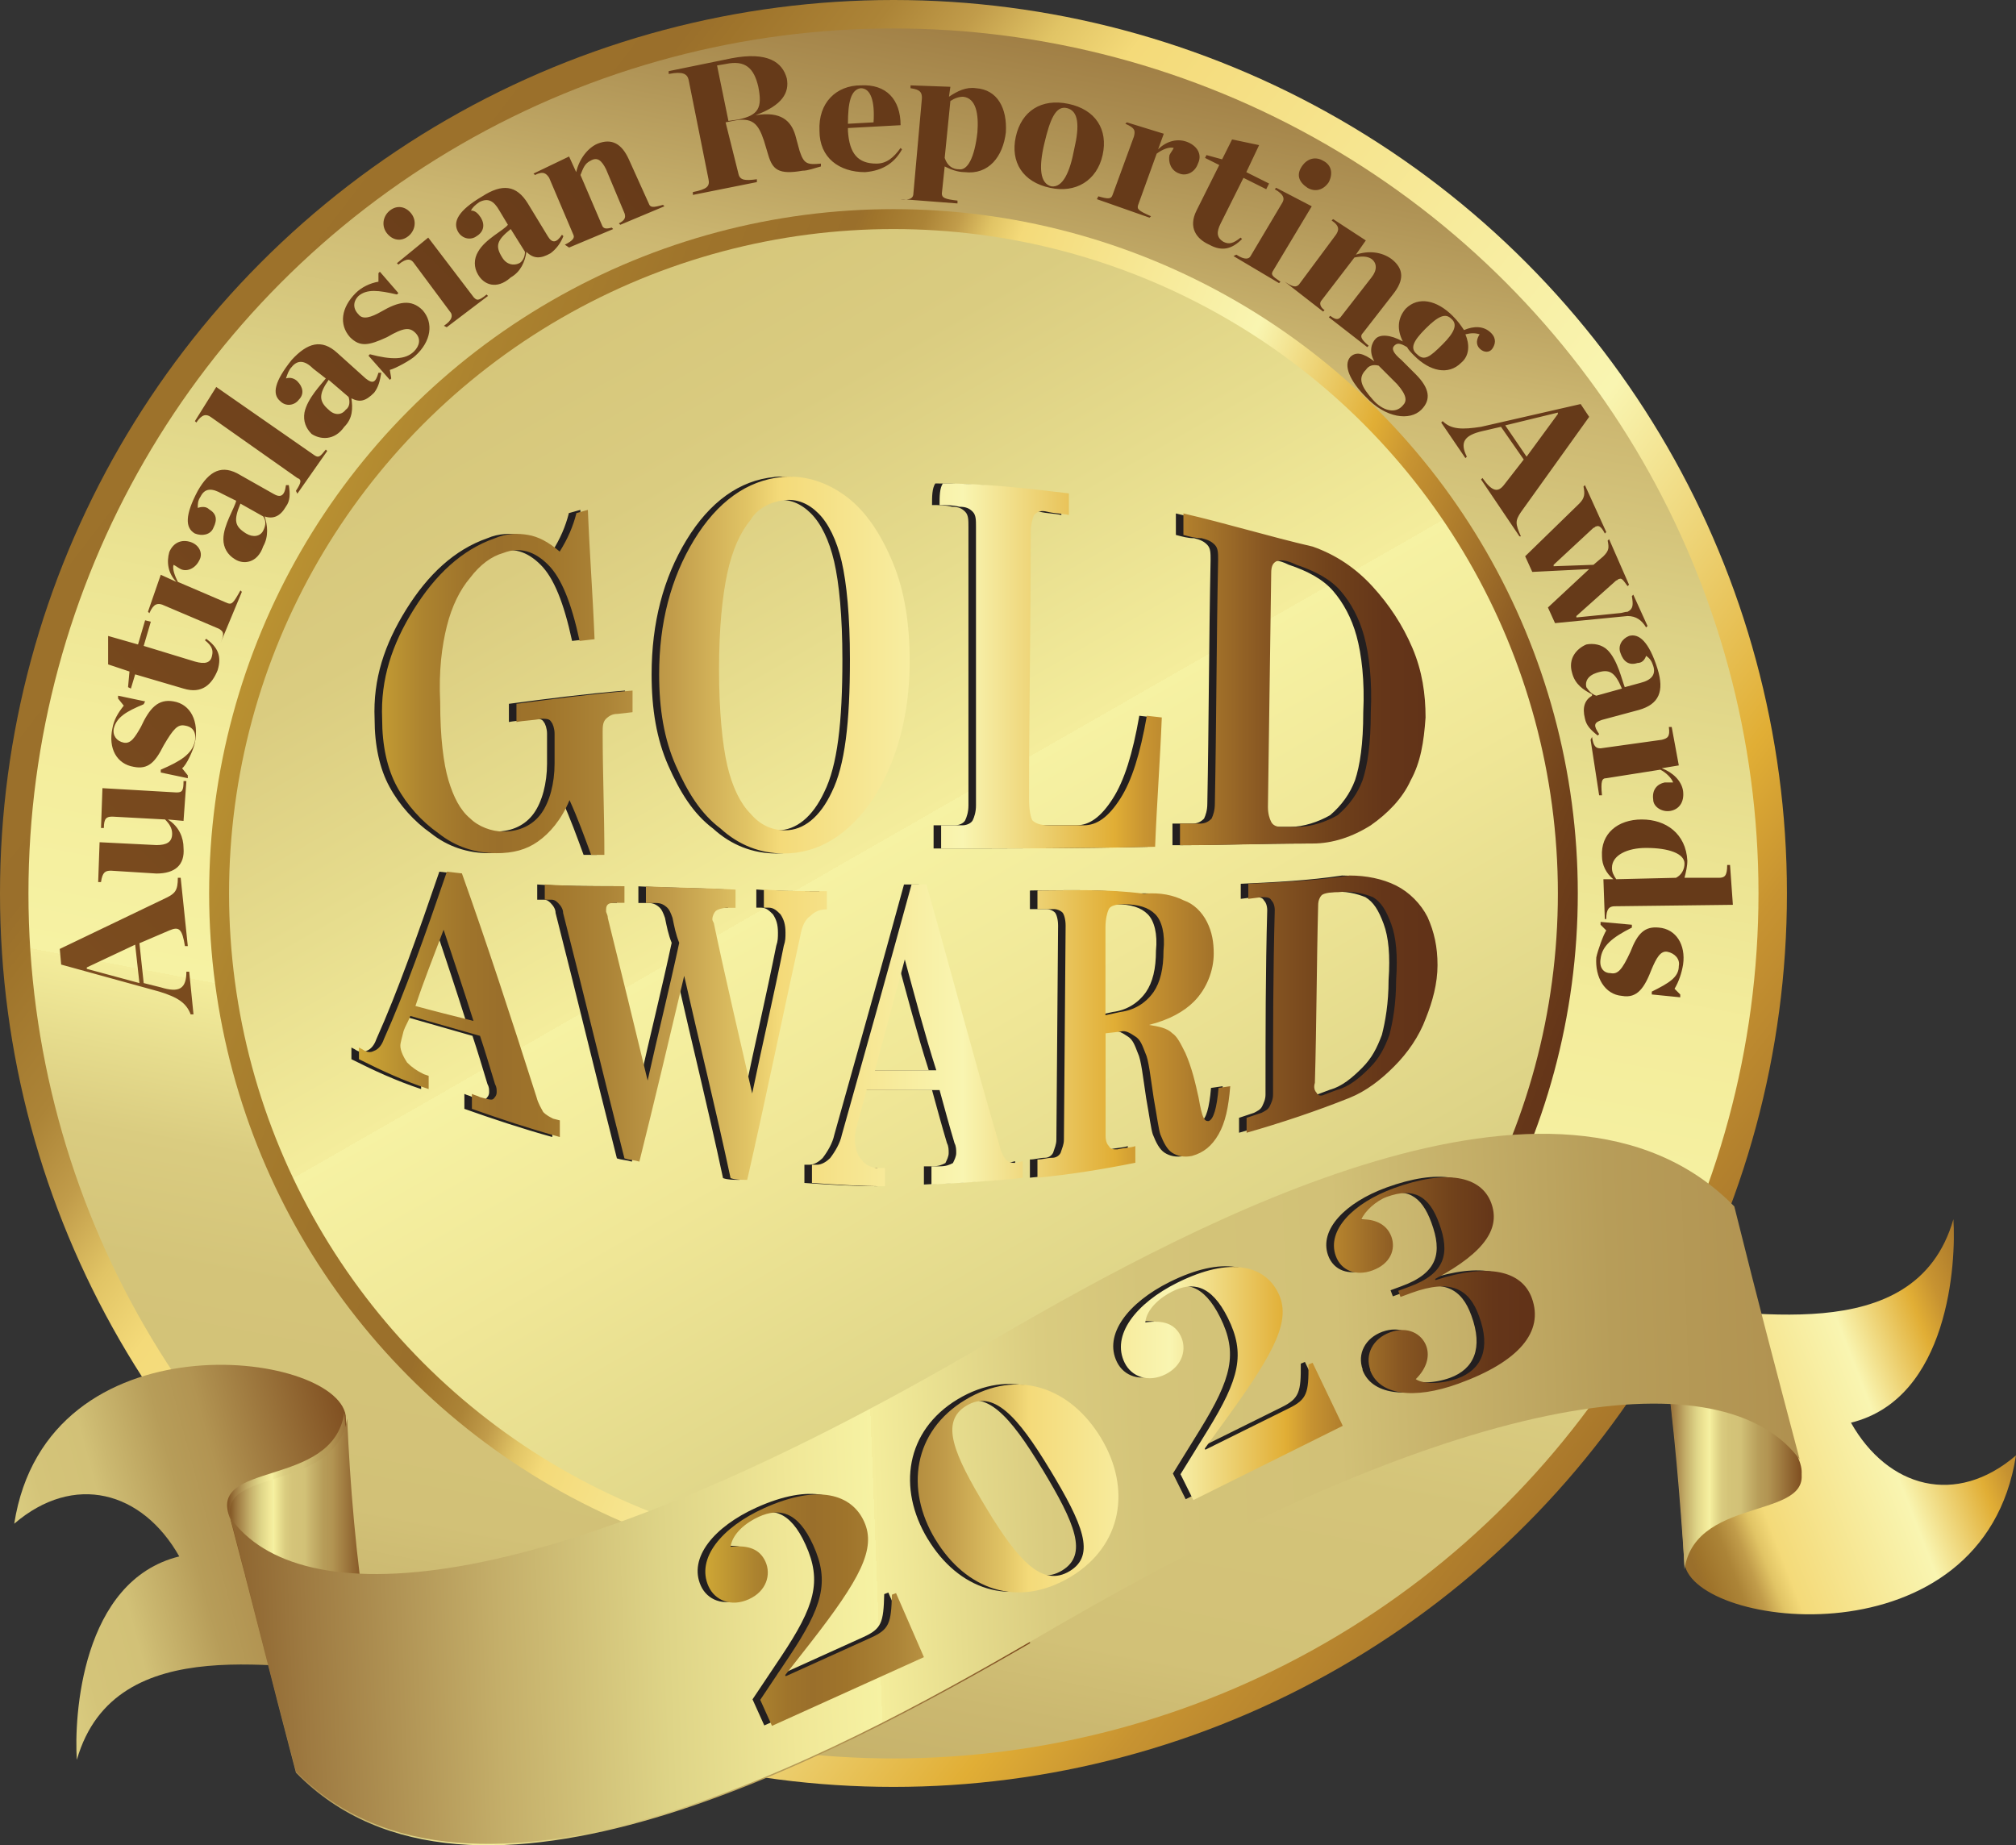 <?xml version="1.0" encoding="UTF-8"?>
<svg id="Layer_1" data-name="Layer 1" xmlns="http://www.w3.org/2000/svg" xmlns:xlink="http://www.w3.org/1999/xlink" viewBox="0 0 141.7 129.71">
  <rect x="0" y="0" width="141.7" height="129.71" fill="#333333" stroke="none"/>
  <defs>
    <style>
      .cls-1 {
        fill: url(#linear-gradient-11);
      }

      .cls-1, .cls-2, .cls-3, .cls-4, .cls-5, .cls-6, .cls-7, .cls-8, .cls-9, .cls-10, .cls-11, .cls-12, .cls-13, .cls-14, .cls-15, .cls-16 {
        stroke-width: 0px;
      }

      .cls-1, .cls-3, .cls-14, .cls-16 {
        fill-rule: evenodd;
      }

      .cls-2 {
        fill: url(#linear-gradient);
      }

      .cls-3 {
        fill: url(#linear-gradient-9);
      }

      .cls-4 {
        fill: url(#linear-gradient-6);
      }

      .cls-5 {
        fill: url(#linear-gradient-15);
      }

      .cls-6 {
        fill: url(#linear-gradient-5);
      }

      .cls-7 {
        fill: url(#linear-gradient-13);
      }

      .cls-8 {
        fill: url(#linear-gradient-14);
      }

      .cls-9 {
        fill: url(#linear-gradient-2);
      }

      .cls-10 {
        fill: url(#linear-gradient-7);
      }

      .cls-11 {
        fill: url(#linear-gradient-3);
      }

      .cls-12 {
        fill: #231f20;
      }

      .cls-13 {
        fill: url(#linear-gradient-8);
      }

      .cls-14 {
        fill: url(#linear-gradient-12);
      }

      .cls-15 {
        fill: url(#linear-gradient-4);
      }

      .cls-16 {
        fill: url(#linear-gradient-10);
      }
    </style>
    <linearGradient id="linear-gradient" x1="-47.2" y1="1125.07" x2="157.19" y2="968.54" gradientTransform="translate(0 1103.62) scale(1 -1)" gradientUnits="userSpaceOnUse">
      <stop offset="0" stop-color="#cfa735"/>
      <stop offset=".05" stop-color="#c39b33"/>
      <stop offset=".16" stop-color="#ac832f"/>
      <stop offset=".26" stop-color="#9f742b"/>
      <stop offset=".35" stop-color="#9a6f2b"/>
      <stop offset=".36" stop-color="#9f742b"/>
      <stop offset=".39" stop-color="#ac8437"/>
      <stop offset=".41" stop-color="#c19c4a"/>
      <stop offset=".43" stop-color="#e1c465"/>
      <stop offset=".45" stop-color="#f4da79"/>
      <stop offset=".61" stop-color="#f9f5b1"/>
      <stop offset=".7" stop-color="#e1ae35"/>
      <stop offset=".73" stop-color="#c79331"/>
      <stop offset=".79" stop-color="#a4732a"/>
      <stop offset=".84" stop-color="#875622"/>
      <stop offset=".9" stop-color="#71421b"/>
      <stop offset=".95" stop-color="#653619"/>
      <stop offset="1" stop-color="#613218"/>
    </linearGradient>
    <linearGradient id="linear-gradient-2" x1="82.85" y1="1146.82" x2="29.71" y2="865.9" gradientTransform="translate(0 1103.62) scale(1 -1)" gradientUnits="userSpaceOnUse">
      <stop offset=".12" stop-color="#7f5221"/>
      <stop offset=".14" stop-color="#926b35"/>
      <stop offset=".19" stop-color="#b09456"/>
      <stop offset=".23" stop-color="#ccb771"/>
      <stop offset=".28" stop-color="#ddd286"/>
      <stop offset=".33" stop-color="#ebe392"/>
      <stop offset=".37" stop-color="#f3ec9b"/>
      <stop offset=".43" stop-color="#f6f2a3"/>
      <stop offset=".43" stop-color="#f4ed9c"/>
      <stop offset=".45" stop-color="#e6dc8d"/>
      <stop offset=".47" stop-color="#dacc80"/>
      <stop offset=".5" stop-color="#d4c479"/>
      <stop offset=".55" stop-color="#d2c177"/>
      <stop offset=".57" stop-color="#cbb870"/>
      <stop offset=".66" stop-color="#b79d59"/>
      <stop offset=".71" stop-color="#b29452"/>
    </linearGradient>
    <linearGradient id="linear-gradient-3" x1="8.21" y1="-7952.03" x2="112.17" y2="-7992.41" gradientTransform="translate(0 -7910.43) scale(1 -1)" gradientUnits="userSpaceOnUse">
      <stop offset="0" stop-color="#cfa735"/>
      <stop offset=".05" stop-color="#c39b33"/>
      <stop offset=".16" stop-color="#ac832f"/>
      <stop offset=".26" stop-color="#9f742b"/>
      <stop offset=".35" stop-color="#9a6f2b"/>
      <stop offset=".36" stop-color="#9f742b"/>
      <stop offset=".39" stop-color="#ac8437"/>
      <stop offset=".41" stop-color="#c19c4a"/>
      <stop offset=".43" stop-color="#e1c465"/>
      <stop offset=".45" stop-color="#f4da79"/>
      <stop offset=".61" stop-color="#f9f5b1"/>
      <stop offset=".7" stop-color="#e1ae35"/>
      <stop offset=".73" stop-color="#c79331"/>
      <stop offset=".79" stop-color="#a4732a"/>
      <stop offset=".84" stop-color="#875622"/>
      <stop offset=".9" stop-color="#71421b"/>
      <stop offset=".95" stop-color="#653619"/>
      <stop offset="1" stop-color="#613218"/>
    </linearGradient>
    <linearGradient id="linear-gradient-4" x1="121.56" y1="3455" x2="-61.89" y2="3134.58" gradientTransform="translate(0 -3289.57)" gradientUnits="userSpaceOnUse">
      <stop offset="0" stop-color="#7f5221"/>
      <stop offset=".06" stop-color="#9e7a41"/>
      <stop offset=".15" stop-color="#c4ae69"/>
      <stop offset=".23" stop-color="#ded487"/>
      <stop offset=".29" stop-color="#f0e797"/>
      <stop offset=".33" stop-color="#f6f2a3"/>
      <stop offset=".33" stop-color="#f4ed9c"/>
      <stop offset=".37" stop-color="#e6dc8d"/>
      <stop offset=".41" stop-color="#dacc80"/>
      <stop offset=".46" stop-color="#d4c479"/>
      <stop offset=".55" stop-color="#d2c177"/>
      <stop offset=".58" stop-color="#cbb870"/>
      <stop offset=".68" stop-color="#b79d59"/>
      <stop offset=".75" stop-color="#b29452"/>
      <stop offset="1" stop-color="#7d4b1e"/>
    </linearGradient>
    <linearGradient id="linear-gradient-5" x1="97.6" y1="-1557.46" x2="153.63" y2="-1579.25" gradientTransform="translate(0 1670.38)" gradientUnits="userSpaceOnUse">
      <stop offset="0" stop-color="#c39b33"/>
      <stop offset="0" stop-color="#653619"/>
      <stop offset=".16" stop-color="#ac832f"/>
      <stop offset=".26" stop-color="#9f742b"/>
      <stop offset=".35" stop-color="#9a6f2b"/>
      <stop offset=".36" stop-color="#9f742b"/>
      <stop offset=".39" stop-color="#ac8437"/>
      <stop offset=".41" stop-color="#c19c4a"/>
      <stop offset=".43" stop-color="#e1c465"/>
      <stop offset=".45" stop-color="#f4da79"/>
      <stop offset=".61" stop-color="#f9f5b1"/>
      <stop offset=".7" stop-color="#e1ae35"/>
      <stop offset=".73" stop-color="#c79331"/>
      <stop offset=".79" stop-color="#a4732a"/>
      <stop offset=".87" stop-color="#71421b"/>
      <stop offset="1" stop-color="#613218"/>
    </linearGradient>
    <linearGradient id="linear-gradient-6" x1="116.94" y1="-3620.73" x2="126.68" y2="-3620.73" gradientTransform="translate(0 -3518.43) scale(1 -1)" gradientUnits="userSpaceOnUse">
      <stop offset="0" stop-color="#7f5221"/>
      <stop offset=".06" stop-color="#9e7a41"/>
      <stop offset=".15" stop-color="#c4ae69"/>
      <stop offset=".23" stop-color="#ded487"/>
      <stop offset=".29" stop-color="#f0e797"/>
      <stop offset=".33" stop-color="#f6f2a3"/>
      <stop offset=".33" stop-color="#f4ed9c"/>
      <stop offset=".37" stop-color="#e6dc8d"/>
      <stop offset=".41" stop-color="#dacc80"/>
      <stop offset=".46" stop-color="#d4c479"/>
      <stop offset=".55" stop-color="#d2c177"/>
      <stop offset=".58" stop-color="#cbb870"/>
      <stop offset=".68" stop-color="#b79d59"/>
      <stop offset=".75" stop-color="#b29452"/>
      <stop offset="1" stop-color="#7d4b1e"/>
    </linearGradient>
    <linearGradient id="linear-gradient-7" x1="-14.33" y1="-3634.6" x2="26.62" y2="-3623.53" gradientTransform="translate(0 -3518.43) scale(1 -1)" gradientUnits="userSpaceOnUse">
      <stop offset="0" stop-color="#7f5221"/>
      <stop offset=".06" stop-color="#9e7a41"/>
      <stop offset=".15" stop-color="#c4ae69"/>
      <stop offset=".23" stop-color="#ded487"/>
      <stop offset=".29" stop-color="#f0e797"/>
      <stop offset=".33" stop-color="#f6f2a3"/>
      <stop offset=".33" stop-color="#f4ed9c"/>
      <stop offset=".37" stop-color="#e6dc8d"/>
      <stop offset=".41" stop-color="#dacc80"/>
      <stop offset=".46" stop-color="#d4c479"/>
      <stop offset=".55" stop-color="#d2c177"/>
      <stop offset=".58" stop-color="#cbb870"/>
      <stop offset=".68" stop-color="#b79d59"/>
      <stop offset=".75" stop-color="#b29452"/>
      <stop offset="1" stop-color="#7d4b1e"/>
    </linearGradient>
    <linearGradient id="linear-gradient-8" x1="15.96" y1="-3625.43" x2="25.68" y2="-3625.43" gradientTransform="translate(0 -3518.43) scale(1 -1)" gradientUnits="userSpaceOnUse">
      <stop offset="0" stop-color="#7f5221"/>
      <stop offset=".06" stop-color="#9e7a41"/>
      <stop offset=".15" stop-color="#c4ae69"/>
      <stop offset=".23" stop-color="#ded487"/>
      <stop offset=".29" stop-color="#f0e797"/>
      <stop offset=".33" stop-color="#f6f2a3"/>
      <stop offset=".33" stop-color="#f4ed9c"/>
      <stop offset=".37" stop-color="#e6dc8d"/>
      <stop offset=".41" stop-color="#dacc80"/>
      <stop offset=".46" stop-color="#d4c479"/>
      <stop offset=".55" stop-color="#d2c177"/>
      <stop offset=".58" stop-color="#cbb870"/>
      <stop offset=".68" stop-color="#b79d59"/>
      <stop offset=".75" stop-color="#b29452"/>
      <stop offset="1" stop-color="#7d4b1e"/>
    </linearGradient>
    <linearGradient id="linear-gradient-9" x1="16.2" y1="-3630.28" x2="72.4" y2="-3630.28" gradientTransform="translate(0 -3518.43) scale(1 -1)" gradientUnits="userSpaceOnUse">
      <stop offset="0" stop-color="#7f5221"/>
      <stop offset=".06" stop-color="#9e7a41"/>
      <stop offset=".15" stop-color="#c4ae69"/>
      <stop offset=".23" stop-color="#ded487"/>
      <stop offset=".29" stop-color="#f0e797"/>
      <stop offset=".33" stop-color="#f6f2a3"/>
      <stop offset=".33" stop-color="#f4ed9c"/>
      <stop offset=".37" stop-color="#e6dc8d"/>
      <stop offset=".41" stop-color="#dacc80"/>
      <stop offset=".46" stop-color="#d4c479"/>
      <stop offset=".55" stop-color="#d2c177"/>
      <stop offset=".58" stop-color="#cbb870"/>
      <stop offset=".68" stop-color="#b79d59"/>
      <stop offset=".75" stop-color="#b29452"/>
      <stop offset="1" stop-color="#7d4b1e"/>
    </linearGradient>
    <linearGradient id="linear-gradient-10" x1="117.01" y1="-3621.03" x2="126.73" y2="-3621.03" gradientTransform="translate(0 -3518.43) scale(1 -1)" gradientUnits="userSpaceOnUse">
      <stop offset="0" stop-color="#7f5221"/>
      <stop offset=".06" stop-color="#9e7a41"/>
      <stop offset=".15" stop-color="#c4ae69"/>
      <stop offset=".23" stop-color="#ded487"/>
      <stop offset=".29" stop-color="#f0e797"/>
      <stop offset=".33" stop-color="#f6f2a3"/>
      <stop offset=".33" stop-color="#f4ed9c"/>
      <stop offset=".37" stop-color="#e6dc8d"/>
      <stop offset=".41" stop-color="#dacc80"/>
      <stop offset=".46" stop-color="#d4c479"/>
      <stop offset=".55" stop-color="#d2c177"/>
      <stop offset=".58" stop-color="#cbb870"/>
      <stop offset=".68" stop-color="#b79d59"/>
      <stop offset=".75" stop-color="#b29452"/>
      <stop offset="1" stop-color="#7d4b1e"/>
    </linearGradient>
    <linearGradient id="linear-gradient-11" x1="16.09" y1="-3625.83" x2="25.81" y2="-3625.83" gradientTransform="translate(0 -3518.43) scale(1 -1)" gradientUnits="userSpaceOnUse">
      <stop offset="0" stop-color="#7f5221"/>
      <stop offset=".06" stop-color="#9e7a41"/>
      <stop offset=".15" stop-color="#c4ae69"/>
      <stop offset=".23" stop-color="#ded487"/>
      <stop offset=".29" stop-color="#f0e797"/>
      <stop offset=".33" stop-color="#f6f2a3"/>
      <stop offset=".33" stop-color="#f4ed9c"/>
      <stop offset=".37" stop-color="#e6dc8d"/>
      <stop offset=".41" stop-color="#dacc80"/>
      <stop offset=".46" stop-color="#d4c479"/>
      <stop offset=".55" stop-color="#d2c177"/>
      <stop offset=".58" stop-color="#cbb870"/>
      <stop offset=".68" stop-color="#b79d59"/>
      <stop offset=".75" stop-color="#b29452"/>
      <stop offset="1" stop-color="#7d4b1e"/>
    </linearGradient>
    <linearGradient id="linear-gradient-12" x1="12.09" y1="-1563.43" x2="161.51" y2="-1569.24" gradientTransform="translate(0 1670.38)" gradientUnits="userSpaceOnUse">
      <stop offset="0" stop-color="#7f5221"/>
      <stop offset=".06" stop-color="#9e7a41"/>
      <stop offset=".15" stop-color="#c4ae69"/>
      <stop offset=".23" stop-color="#ded487"/>
      <stop offset=".29" stop-color="#f0e797"/>
      <stop offset=".33" stop-color="#f6f2a3"/>
      <stop offset=".33" stop-color="#f4ed9c"/>
      <stop offset=".37" stop-color="#e6dc8d"/>
      <stop offset=".41" stop-color="#dacc80"/>
      <stop offset=".46" stop-color="#d4c479"/>
      <stop offset=".55" stop-color="#d2c177"/>
      <stop offset=".58" stop-color="#cbb870"/>
      <stop offset=".68" stop-color="#b79d59"/>
      <stop offset=".75" stop-color="#b29452"/>
      <stop offset="1" stop-color="#7d4b1e"/>
    </linearGradient>
    <linearGradient id="linear-gradient-13" x1="-1.58" y1="986.31" x2="77.68" y2="1066.14" gradientTransform="translate(0 1103.62) scale(1 -1)" gradientUnits="userSpaceOnUse">
      <stop offset="0" stop-color="#875622"/>
      <stop offset=".99" stop-color="#663a19"/>
    </linearGradient>
    <linearGradient id="linear-gradient-14" x1="25.23" y1="-3576.87" x2="101.04" y2="-3576.87" gradientTransform="translate(0 -3518.43) scale(1 -1)" gradientUnits="userSpaceOnUse">
      <stop offset="0" stop-color="#cfa735"/>
      <stop offset=".02" stop-color="#c39b33"/>
      <stop offset=".06" stop-color="#ac832f"/>
      <stop offset=".1" stop-color="#9f742b"/>
      <stop offset=".13" stop-color="#9a6f2b"/>
      <stop offset=".17" stop-color="#9f742b"/>
      <stop offset=".23" stop-color="#ac8437"/>
      <stop offset=".29" stop-color="#c19c4a"/>
      <stop offset=".36" stop-color="#e1c465"/>
      <stop offset=".39" stop-color="#f4da79"/>
      <stop offset=".56" stop-color="#f9f5b1"/>
      <stop offset=".7" stop-color="#e1ae35"/>
      <stop offset=".73" stop-color="#c79331"/>
      <stop offset=".79" stop-color="#a4732a"/>
      <stop offset=".84" stop-color="#875622"/>
      <stop offset=".9" stop-color="#71421b"/>
      <stop offset=".95" stop-color="#653619"/>
      <stop offset="1" stop-color="#613218"/>
    </linearGradient>
    <linearGradient id="linear-gradient-15" x1="49.57" y1="27.76" x2="107.88" y2="27.76" gradientTransform="translate(0 129.79) scale(1 -1)" gradientUnits="userSpaceOnUse">
      <stop offset="0" stop-color="#cfa735"/>
      <stop offset=".02" stop-color="#c39b33"/>
      <stop offset=".06" stop-color="#ac832f"/>
      <stop offset=".1" stop-color="#9f742b"/>
      <stop offset=".13" stop-color="#9a6f2b"/>
      <stop offset=".17" stop-color="#9f742b"/>
      <stop offset=".23" stop-color="#ac8437"/>
      <stop offset=".29" stop-color="#c19c4a"/>
      <stop offset=".36" stop-color="#e1c465"/>
      <stop offset=".39" stop-color="#f4da79"/>
      <stop offset=".56" stop-color="#f9f5b1"/>
      <stop offset=".7" stop-color="#e1ae35"/>
      <stop offset=".73" stop-color="#c79331"/>
      <stop offset=".79" stop-color="#a4732a"/>
      <stop offset=".84" stop-color="#875622"/>
      <stop offset=".9" stop-color="#71421b"/>
      <stop offset=".95" stop-color="#653619"/>
      <stop offset="1" stop-color="#613218"/>
    </linearGradient>
  </defs>
  <g id="Layer_1-2" data-name="Layer 1">
    <circle class="cls-2" cx="62.8" cy="62.8" r="62.8"/>
    <circle class="cls-9" cx="62.8" cy="62.8" r="60.8"/>
    <circle class="cls-11" cx="62.8" cy="62.8" r="48.1"/>
    <circle class="cls-15" cx="62.8" cy="62.8" r="46.7"/>
    <path id="SVGID" class="cls-6" d="M130.1,100c6.9-1.7,7.4-11.3,7.2-14.3-2.7,9.4-15,6.1-20.4,6.3,0,0,1.2,11.3,1.5,17.9.7,4.6,21,7.1,23.3-7.6-4.2,3.6-9,2.3-11.6-2.3h0Z"/>
    <path class="cls-4" d="M118.4,110c.8-5.4,9.8-3.3,8-7.5-.2-.7-.9-3.4-1-3.9-2.1-1.9-5.8-3.5-8.5-4,.8,5.7,1.2,11,1.5,15.4Z"/>
    <path id="SVGID-2" class="cls-10" d="M12.6,109.4c-6.9,1.7-7.4,11.3-7.2,14.3,2.7-9.4,15-6.1,20.4-6.3,0,0-1.2-11.3-1.5-17.9-.7-4.6-21-7.1-23.3,7.6,4.2-3.6,9-2.3,11.6,2.3Z"/>
    <path class="cls-13" d="M24.2,99.3c-.8,5.4-9.8,3.3-8,7.5.3.7.9,3.5,1,3.9,2.1,1.9,5.8,3.5,8.5,4-.8-5.6-1.2-10.9-1.5-15.4Z"/>
    <path class="cls-3" d="M16.2,106.8c1.9,7.2,2.7,10.6,4.6,17.8,12.3,12.6,37.8-1.1,51.6-9.1l-2.1-21.5c-.9.5-1.7,1-2.6,1.5-30.4,17.4-46.8,17.9-51.5,11.3Z"/>
    <path class="cls-16" d="M118.4,110.3c.8-5.4,9.8-3.3,8-7.5-.2-.7-.9-3.4-1-3.9-2.1-1.9-5.8-3.5-8.5-4,.9,5.7,1.3,10.9,1.5,15.4Z"/>
    <path class="cls-1" d="M24.4,99.7c-.8,5.4-9.8,3.3-8,7.5.3.7.9,3.5,1,3.9,2.1,1.9,5.8,3.5,8.5,4-.9-5.6-1.3-10.9-1.5-15.4Z"/>
    <path class="cls-14" d="M121.9,84.8c-12.3-12.6-37.8,1.1-51.6,9.1h0c-.9.5-1.7,1-2.6,1.5-30.4,17.5-46.8,17.9-51.5,11.3,1.9,7.2,2.7,10.6,4.6,17.8,12.3,12.6,37.8-1.1,51.6-9.1h0c.9-.5,1.7-1,2.6-1.5,30.4-17.5,46.7-17.9,51.5-11.3-1.9-7.2-2.8-10.6-4.6-17.8Z"/>
    <path class="cls-7" d="M9.8,66.3l.3,2.8,1.2.3c1.3.4,1.8.1,1.8-1.1h.2l.3,3h-.2c-.3-.8-.9-1.2-2.2-1.6l-6.9-1.9-.1-1.1,7.5-3.6c.6-.3.8-.5.8-1.4h.2l.5,4.8h-.2c-.2-1.2-.4-1.4-1.1-1.1l-2.1.9h0ZM9.5,66.4l-3.4,1.6v.1l3.7,1-.3-2.7ZM11,61.4l-3.2-.2c-.4,0-.6.1-.7.8h-.2l.1-2.8,4,.2c.7,0,1.1-.2,1.1-.8,0-.4-.2-.7-.5-1l-3.7-.2c-.4,0-.6.1-.6.8h-.2l.1-2.8,5.2.3c.4,0,.5-.1.5-.8h.2l-.2,2.8-1.1-.1c.8.5,1.1,1.3,1.1,2,.1,1.2-.6,1.8-1.9,1.8h0ZM11.3,54.3v-.2c1.4-.6,2.2-1.1,2.4-2,.1-.6-.1-1-.7-1.1-.5-.1-.8.2-1.5,1.4-.6,1.2-1.1,1.7-2.1,1.5-1.2-.2-1.8-1.3-1.5-2.7.1-.6.4-1.1.8-1.6l-.4-.5v-.2l1.9.4-.1.2c-1.2.5-1.9.9-2.1,1.7-.1.5.2.9.7,1s.8-.4,1.2-1.1c.6-1.3,1.2-2,2.3-1.8,1.2.2,1.8,1.4,1.5,2.9-.1.5-.6,1.6-.9,1.8l.4.5v.2s-1.9-.4-1.9-.4ZM12.9,48.4l-3.4-1-.3,1-.2-.1.1-1.1-1.5-.5v-2l2.1.6.5-1.7.4.1-.5,1.7,3.6,1.1c.7.2,1.1.1,1.2-.4.1-.4,0-.7-.5-1.1l.1-.1c.8.6,1.1,1.2.8,2.2-.4,1-1.1,1.7-2.4,1.3h0ZM15.5,45.2c.3-.7.2-.8-.1-1l-4-1.7c-.3-.1-.6-.1-.9.6l-.1-.1.9-2.6,1.1.5c-.6-.6-.7-1.4-.5-2.1.3-.7.9-.9,1.5-.7s.9.8.6,1.3c-.3.6-.9.8-1.3.6-.2-.1-.3-.2-.5-.3-.1.3.1.8.3,1.2l3.5,1.5c.3.1.4,0,.9-.9l.1.1-1.5,3.6h0ZM16.5,39.3c-.5-.3-.8-.8-.8-1.4,0-1,.8-2.2.9-2.7l-1-.5c-.7-.4-1.2-.4-1.5.2-.2.3-.2.5-.2.8.3-.1.6-.1.8.1.5.3.6.7.3,1.3-.2.5-.8.6-1.3.4h0c-.7-.4-.7-1.3.2-3,.8-1.4,1.7-1.9,3-1.1l2.3,1.3c.5.3.8.2.9-.6h.2c.1.6.1,1.1-.2,1.5-.4.7-.9.9-1.5.7h0c.2.6.3,1.4-.1,2.1-.4,1.2-1.4,1.3-2,.9h0ZM18.5,36.3l-1.6-.9c-.5,1.2-.4,1.6.4,2.1.5.3,1,.2,1.2-.2s.2-.7,0-1h0ZM20.8,34.5c.4-.6.4-.8.1-.9l-6.1-4.3c-.3-.2-.6-.2-1,.4l-.1-.1,1.5-2.4,6.9,4.8c.3.2.4.1.8-.4l.1.1-2.1,3s-.1-.2-.1-.2ZM21.9,30.5c-.4-.4-.6-.9-.5-1.5.2-1,1.2-2,1.5-2.4l-.9-.7c-.6-.6-1.1-.6-1.5-.1-.2.2-.3.5-.4.8.3-.1.6,0,.8.2.4.4.5.9.1,1.3-.3.4-.9.5-1.3.1h0c-.6-.5-.4-1.4.8-2.9,1.1-1.2,2.1-1.5,3.2-.5l2,1.8c.5.4.7.3.9-.4h.2c-.1.6-.2,1-.5,1.4-.6.6-1,.7-1.6.4h0c.1.7.1,1.4-.5,2-.7,1-1.7.9-2.3.5h0ZM24.5,27.9l-1.4-1.2c-.7,1-.7,1.5,0,2.1.4.4.9.4,1.2,0,.3-.2.3-.6.2-.9h0ZM25.9,25l.1-.1c1.5.4,2.5.4,3.1-.2.4-.4.5-.9.1-1.3s-.8-.4-2,.3c-1.3.6-1.9.7-2.6,0-.8-.9-.6-2.1.4-3.1.4-.4,1-.7,1.6-.8v-.6l.1-.1,1.3,1.5-.1.1c-1.3-.3-2.1-.4-2.7.1-.4.4-.4.9,0,1.3.3.4.9.2,1.6-.2,1.2-.7,2.1-.9,2.9-.1.8.9.6,2.2-.5,3.2-.3.3-1.4.9-1.8,1l.1.6-.1.1s-1.5-1.7-1.5-1.7ZM27.2,16.4c-.4-.5-.3-1.2.2-1.6s1.1-.3,1.5.2.3,1.2-.2,1.6-1.1.3-1.5-.2h0ZM31.2,22.9c.6-.4.6-.7.5-.9l-2.6-3.5c-.2-.3-.5-.4-1.1.1l-.1-.1,2.2-1.8,3.2,4.2c.2.2.3.3.9-.2l.1.1-2.9,2.2s-.2-.1-.2-.1ZM33.6,19.3c-.3-.5-.3-1.1,0-1.6.5-.9,1.8-1.5,2.1-1.9l-.6-1c-.4-.7-.8-.9-1.4-.6-.3.2-.5.4-.6.6.3,0,.5.2.7.5.3.5.2,1-.3,1.3-.4.3-1,.2-1.3-.3h0c-.4-.7,0-1.5,1.7-2.5,1.4-.9,2.4-.8,3.2.5l1.4,2.3c.3.5.6.5,1-.1l.1.1c-.2.5-.5.9-.9,1.2-.7.4-1.2.4-1.7-.1h0c-.1.7-.4,1.4-1.1,1.8-1,.9-1.9.5-2.3-.2ZM36.9,17.7l-1-1.6c-1,.8-1.1,1.2-.6,2,.3.5.8.6,1.2.4.2-.1.4-.4.4-.8h0ZM39.7,17.2c.6-.3.7-.5.6-.7l-1.7-4c-.2-.3-.4-.5-1-.2l-.1-.1,2.5-1.2.5,1.1c.2-.9.8-1.7,1.5-2,1-.4,1.7,0,2.2,1.1l1.4,3.1c.1.3.3.3,1,.1l.1.1-3.1,1.3-.1-.1c.4-.2.5-.4.4-.7l-1.3-3.1c-.3-.6-.6-.9-1.1-.6-.4.2-.5.5-.7,1l1.5,3.5c.1.3.3.3.7.2l.1.1-3.1,1.3s-.3-.2-.3-.2ZM51.9,12.2c.1.5.5.5,1.3.4v.2l-4.5.9v-.2c1-.2,1.2-.4,1.1-.9l-1.4-7c-.1-.4-.4-.6-1.4-.4v-.2l4.4-.9c2.6-.5,3.6.3,3.9,1.4.2,1-.3,1.9-2.2,2.6h0c1.8-.3,2.5.4,2.8,1.4l.3,1.1c.3.9.5,1,1.5.9v.2c-.4.1-.9.3-1.3.3-1.7.3-2.1-.1-2.4-1.1l-.3-1c-.4-1.2-.8-1.7-2.2-1.4l-.5.1s.9,3.6.9,3.6ZM51.9,8.4c1.4-.3,1.7-.8,1.4-2.3-.3-1.3-.9-1.9-2.3-1.6l-.6.1.8,3.9s.7-.1.7-.1ZM57.6,9.2c-.1-2,1.2-3.2,2.9-3.2,1.8-.1,2.8,1,2.8,2.8l-3.7.2v.2h0c.1,1.6.7,2.3,2,2.3.7,0,1.2-.4,1.7-1.1l.1.1c-.5.9-1.3,1.5-2.6,1.6-1.8,0-3.2-1-3.2-2.9h0ZM59.6,8.7l1.8-.1c.1-1.5-.2-2.4-.9-2.4-.7.1-.9,1-.9,2.5h0ZM63.3,14c.7.1.9-.1.9-.4l.6-6.7c0-.4-.1-.6-.8-.7v-.2l2.8.1-.1.7c.6-.4,1.2-.7,1.9-.6,1.5.1,2.2,1.4,2.1,3.1-.2,1.7-1.2,3-2.9,2.8-.5,0-1-.2-1.4-.4l-.2,1.9c0,.3.2.4,1.1.5v.2l-3.9-.3h0s-.1,0-.1,0ZM68.7,9.3c.1-1.3-.1-2.4-1-2.5-.3,0-.6.1-.9.3l-.4,4c.2.6.6.8,1,.8.6.1,1.1-.8,1.3-2.6h0ZM71.4,9.6c.4-1.8,1.8-2.7,3.7-2.3,1.9.4,2.8,1.8,2.4,3.6s-1.9,2.7-3.7,2.3c-1.9-.4-2.8-1.8-2.4-3.6h0ZM75.5,10.5c.4-1.7.3-2.7-.5-2.9s-1.2.8-1.6,2.5c-.4,1.7-.3,2.8.5,3,.8.1,1.3-1,1.6-2.6h0ZM77.2,13.8c.7.2.9.2,1-.1l1.5-4.1c.1-.4.1-.6-.6-.9l.1-.1,2.6.8-.4,1.1c.6-.6,1.4-.8,2.1-.5.7.3,1,.9.7,1.5-.2.6-.8.9-1.3.7-.6-.2-.8-.8-.7-1.3.1-.2.2-.3.3-.5-.3-.1-.8.1-1.2.4l-1.3,3.6c-.1.3,0,.4.9.8l-.1.1-3.7-1.3.1-.2ZM84.1,14.8l1.6-3.2-1-.5.1-.2,1.1.3.7-1.4,1.9.4-.9,1.9,1.6.8-.2.4-1.6-.8-1.6,3.2c-.3.6-.3,1,.2,1.3.4.2.7.1,1.2-.3l.1.1c-.7.7-1.4.9-2.3.4-.9-.4-1.5-1.2-.9-2.4h0ZM86.9,17.9c.6.4.9.3,1,.1l2.2-3.7c.2-.3.2-.6-.5-1l.1-.1,2.5,1.3-2.7,4.5c-.2.3-.1.4.5.8l-.1.1-3.2-1.9s.2-.1.2-.1ZM91.5,11.7c.4-.6,1-.7,1.5-.4.6.3.7.9.4,1.5-.4.6-1,.7-1.5.4-.6-.4-.8-.9-.4-1.5h0ZM90.3,19.8c.6.4.8.4,1,.2l2.6-3.5c.2-.3.3-.6-.3-1l.1-.1,2.3,1.5-.7,1c.9-.3,1.8-.2,2.5.3.9.7.9,1.5.1,2.5l-2.1,2.7c-.2.2-.2.4.4.9l-.1.1-2.7-2.1.1-.1c.4.3.6.3.8,0l2.1-2.7c.4-.5.4-1,0-1.3-.3-.2-.7-.2-1.2-.1l-2.3,3c-.2.2-.1.5.2.7l-.1.1-2.7-2.1h0ZM102.9,23.2c.7-.3,1.4-.3,1.9.2.4.4.3.8.1,1.1s-.6.3-.9,0h0c-.3-.3-.2-.7,0-1-.3-.1-.6-.1-1,0,.3.7.3,1.5-.3,2-.9.9-2.2.6-3.3-.5-.2-.2-.4-.4-.5-.6-.5-.3-.7-.3-.9-.1-.2.2-.1.5.5,1l1,1c1,1,1.1,1.8.4,2.5-.8.8-2.5.6-3.9-.9-1.1-1.1-1.6-2.2-1.1-2.8.4-.4.9-.3,1.7.3h0c-.4-.7-.2-1.3.1-1.6.3-.3,1-.3,1.9.2-.4-.8-.4-1.6.2-2.3.9-.9,2.2-.6,3.3.5.4.4.6.7.8,1h0ZM98.6,28.5c.3-.3.3-.7-.4-1.5l-1.3-1.3c-.4-.1-.7,0-.9.3-.6.6-.3,1.2.5,2.1.7.8,1.6,1,2.1.4h0ZM101.4,24.2c.8-.8,1.1-1.4.6-1.8-.4-.4-.9-.2-1.8.7s-1.1,1.4-.6,1.8c.5.5.9.2,1.8-.7h0ZM107.1,32.3l-1.6-2.3-1.3.3c-1.3.3-1.6.8-1.1,1.8l-.1.1-1.7-2.5.1-.1c.6.6,1.4.6,2.7.4l7-1.6.6.9-4.8,6.7c-.4.6-.4.8,0,1.7h-.1l-2.7-4,.1-.1c.7,1,1.1,1,1.5.5,0,0,1.4-1.8,1.4-1.8ZM107.3,32.1l2.2-3v-.1l-3.7.9s1.5,2.2,1.5,2.2ZM112.7,39.1c.4-.4.4-.6.3-1.1l.1-.1,1.4,3.2-.1.1c-.3-.4-.4-.6-.6-.5-.1,0-.1.1-.2.1l-2.8,2.5v.1l3-.3c.2,0,.4-.1.6-.1.4-.2.4-.5.3-1.1l.1-.1,1,2.2-.1.1c-.3-.5-.7-.8-1.3-.8l-5.1.5-.5-1.1,2.9-2.7-4,.2-.5-1.1,3.8-3.7c.4-.4.4-.7.3-1.2l.1-.1,1.5,3.3-.1.1c-.2-.4-.4-.6-.6-.5-.1,0-.1.1-.2.1l-2.8,2.6v.1l2.8-.1.7-.6h0ZM111.5,45.3c.5-.1,1.1,0,1.5.4.7.7,1,2.1,1.2,2.6l1.1-.3c.8-.2,1.1-.6.9-1.2-.1-.3-.2-.5-.5-.7-.1.3-.3.5-.6.5-.6.2-1-.1-1.2-.7-.2-.5.1-1,.6-1.2h0c.7-.2,1.4.4,2,2.3.5,1.6.1,2.5-1.3,2.9l-2.6.7c-.6.2-.6.4-.2,1l-.1.1c-.5-.4-.8-.7-.9-1.2-.2-.8,0-1.3.5-1.6v-.1c-.6-.3-1.2-.7-1.4-1.5-.3-1,.3-1.7,1-2h0ZM112.2,48.9l1.8-.5c-.5-1.2-.9-1.4-1.8-1.1-.6.2-.8.6-.7,1,.2.3.4.5.7.6h0ZM111.9,51.8c.1.7.3.8.6.8l4.3-.6c.4-.1.6-.2.5-.9h.2l.5,2.7-1.2.2c.8.3,1.4.9,1.5,1.6.1.8-.3,1.3-.9,1.4-.6.1-1.2-.3-1.2-.8-.1-.7.3-1.1.8-1.2h.6c-.1-.3-.5-.7-.9-.9l-3.8.6c-.3,0-.4.2-.3,1.2h-.2l-.6-3.9s.1-.2.1-.2ZM115.4,57.6c1.7,0,3.1,1,3.2,2.9,0,.4-.1.8-.2,1.2h2.4c.4,0,.6-.1.6-.9h.2l.2,2.8-8.3.1c-.4,0-.6.2-.6.9h-.1l-.1-2.8h.7c-.5-.4-.8-1-.8-1.6-.1-1.6,1.1-2.6,2.8-2.6h0ZM113.6,61.8l4.2-.1c.4-.2.6-.6.6-1,0-.7-1.1-1.1-2.7-1.1-1.3,0-2.4.5-2.4,1.4,0,.3.1.5.3.8h0ZM114.7,65v.2c-1.4.7-2.1,1.3-2.2,2.2-.1.6.2,1,.7,1,.5.1.8-.2,1.4-1.5.5-1.3,1-1.8,2-1.7,1.2.1,1.9,1.2,1.7,2.6-.1.6-.3,1.2-.6,1.7l.4.4v.2l-2-.2v-.2c1.2-.6,1.9-1,1.9-1.8.1-.5-.3-.9-.8-1s-.8.5-1.1,1.2c-.5,1.3-1,2.1-2.1,1.9-1.2-.1-1.9-1.3-1.8-2.7.1-.5.5-1.6.7-1.9l-.4-.4v-.2s2.2.2,2.2.2Z"/>
    <g>
      <path class="cls-12" d="M39.97,36.07l.82-.23c.12,3.03.35,6.06.47,9.09l-1.05.12c-.58-2.68-1.28-4.43-2.22-5.36-.93-.93-1.98-1.28-3.15-.82-.82.23-1.63.82-2.33,1.75-.7.82-1.28,1.98-1.63,3.38-.35,1.4-.58,3.15-.47,5.36,0,2.45.23,4.31.58,5.48.35,1.17.82,2.1,1.52,2.68.58.58,1.52.93,2.33.93,1.17,0,2.1-.47,2.68-1.28s.93-2.1.93-3.5v-2.1c0-.35-.12-.7-.23-.82-.12-.23-.35-.23-.7-.23-.58.12-1.17.12-1.75.23v-1.28c2.68-.35,5.36-.7,8.16-.93v1.52l-1.05.12c-.35,0-.58.12-.82.35-.23.23-.23.58-.23.93,0,2.91.12,5.71.12,8.63h-.93c-.47-1.28-.93-2.56-1.52-3.85-.58,1.4-1.4,2.33-2.22,2.91s-1.75.82-2.91.82c-1.52,0-2.91-.47-4.08-1.4-1.17-.82-2.22-1.98-2.91-3.26-.7-1.28-1.05-2.91-1.05-4.78-.12-2.8.7-5.25,2.22-7.69s3.38-4.2,5.71-5.01c.82-.35,1.63-.35,2.33-.23s1.4.47,2.22,1.17c.58-.93.93-1.75,1.17-2.68M54.55,35.16c.93-.12,1.75.23,2.45.93s1.28,1.87,1.63,3.38.58,3.85.58,6.88c0,4.43-.35,7.46-1.28,9.33-.82,1.75-1.98,2.68-3.26,2.68-.93,0-1.75-.35-2.45-1.17-.7-.7-1.28-1.87-1.63-3.38s-.58-3.85-.58-6.76.23-5.13.58-6.76.93-2.91,1.63-3.73c.47-.82,1.4-1.28,2.33-1.4M54.43,33.53c-2.45.23-4.55,1.75-6.18,4.43s-2.45,5.83-2.45,9.44c0,2.45.35,4.55,1.17,6.41s1.75,3.38,3.15,4.43c1.28,1.17,2.8,1.75,4.43,1.75,2.45,0,4.55-1.28,6.3-3.85,1.63-2.56,2.56-5.83,2.56-9.68,0-2.56-.35-4.9-1.17-6.88s-1.87-3.61-3.26-4.66c-1.4-1.05-2.91-1.52-4.55-1.4M65.51,35.5c.47,0,.93,0,1.4.12.47,0,.7.12.93.35s.23.58.23,1.05v19.59c0,.47-.12.82-.23,1.05-.12.23-.47.35-.7.35h-1.52v1.63c5.01,0,10.03,0,15.04-.12.12-3.03.35-6.06.47-9.09l-1.05-.12c-.47,2.68-1.05,4.55-1.87,5.83s-1.63,1.87-2.56,1.87h-2.45c-.58,0-.93-.12-1.17-.35-.12-.23-.23-.7-.23-1.52,0-6.3.12-12.59.12-18.77,0-.47.12-.93.23-1.17.23-.23.47-.35.93-.23.47.12,1.05.12,1.52.23v-1.52c-2.91-.35-5.95-.7-8.86-.7-.23.35-.23.93-.23,1.52M90.69,58.12h-1.17c-.35,0-.58-.12-.7-.35-.12-.23-.23-.58-.23-1.05l.23-16.44c0-.47.12-.7.35-.82.23-.12.7-.12,1.4.23,1.4.47,2.45,1.05,3.15,1.87s1.28,1.87,1.63,3.15.58,3.15.47,5.36c0,2.22-.23,3.73-.58,4.78-.35.93-.93,1.75-1.75,2.45-.82.47-1.87.82-2.8.82M82.65,36.08v1.52c.47.12.82.23,1.28.23.47.12.7.23.93.47s.23.58.23,1.05c-.12,5.71-.12,11.43-.23,17.14,0,.47-.12.82-.23,1.05-.23.23-.47.35-.82.35h-1.4v1.52c3.15,0,6.18-.12,9.33-.12,1.4,0,2.8-.47,4.08-1.28,1.17-.82,2.22-1.87,2.8-3.15.7-1.28.93-2.68,1.05-4.43,0-1.63-.23-3.26-.93-4.9-.7-1.63-1.63-3.03-2.8-4.31s-2.56-2.22-4.2-2.8c-3.03-.7-6.06-1.63-9.09-2.33M30.65,65.35c.7,2.1,1.4,4.2,2.1,6.41-1.4-.35-2.8-.7-4.08-1.05.58-1.75,1.28-3.5,1.98-5.36M31.93,61.39l-1.05-.12c-1.52,4.43-2.91,8.39-4.43,11.78-.12.35-.35.7-.7.82-.23.12-.47.12-.82-.12l-.23-.12v.82c1.63.82,3.15,1.52,4.9,2.1v-.93l-.35-.12c-.47-.23-.82-.47-1.17-.82-.23-.35-.47-.82-.47-1.17,0-.23.12-.58.23-1.05.12-.35.35-.7.47-1.05,1.63.47,3.26.93,4.9,1.4.35,1.05.7,2.22,1.05,3.38.12.23.12.35.12.58s-.12.35-.23.47-.47,0-.93-.12c-.23-.12-.35-.12-.58-.23v1.05c1.98.7,4.08,1.4,6.18,1.98v-1.17l-.47-.12c-.23-.12-.47-.23-.7-.47-.12-.23-.35-.58-.47-1.05-1.75-5.48-3.5-10.84-5.25-15.74M37.76,62.19v1.05h.47c.23,0,.35.12.47.23.23.23.35.47.35.7,1.4,5.48,2.8,11.31,4.31,17.25.35.12.7.12,1.05.23,1.05-4.2,2.1-8.63,3.15-13.06,1.05,4.66,2.22,9.33,3.26,14.22.35.12.7.12,1.17.12,1.28-5.6,2.45-11.31,3.73-17.14.12-.7.35-1.17.7-1.4.35-.35.7-.47,1.17-.47v-1.28c-1.52,0-3.03,0-4.43-.12v1.28h.35c.35,0,.58.23.82.47.23.35.35.7.35,1.28,0,.35,0,.58-.12.93-.7,3.5-1.52,7-2.22,10.38-.93-4.08-1.87-8.04-2.68-11.89,0-.12-.12-.23-.12-.35,0-.23.12-.47.23-.58s.47-.23.82-.23h.58v-1.28c-2.1-.12-4.2-.12-6.3-.23v1.17h.7c.35,0,.58.12.82.35.12.12.23.35.35.7.12.58.23,1.17.47,1.75-.7,3.26-1.52,6.53-2.22,9.68-.93-3.85-1.87-7.69-2.8-11.43,0-.23-.12-.35-.12-.47,0-.23,0-.35.12-.47s.35-.12.7-.12h.47v-1.17c-1.98,0-3.85,0-5.6-.12M63.06,67.42c.7,2.56,1.4,5.25,2.22,7.81h-4.31l2.1-7.81M64.59,62.17h-1.05c-1.63,5.95-3.26,11.78-4.9,17.6-.12.58-.47,1.17-.82,1.63-.23.23-.58.47-.93.47h-.35v1.28c1.75.12,3.5.23,5.13.23v-1.28h-.47c-.47,0-.93-.23-1.17-.58-.35-.35-.47-.93-.47-1.52,0-.35.12-.93.35-1.63.12-.58.35-1.17.47-1.75h5.13c.35,1.28.7,2.56,1.05,3.73.12.23.12.47.12.7s-.12.47-.23.7c-.23.12-.47.23-.93.23h-.58v1.28c2.1-.12,4.31-.23,6.41-.47v-1.17l-.47.12c-.23,0-.47,0-.7-.23-.12-.12-.35-.47-.47-1.05-1.75-5.95-3.38-12.13-5.13-18.3M77.17,71.37v-6.18c0-.58.12-1.05.23-1.28s.47-.35,1.05-.35c1.05,0,1.75.23,2.22.7s.7,1.4.58,2.56c0,1.28-.23,2.22-.7,2.91-.58.82-1.4,1.28-2.33,1.4l-1.05.23M72.39,62.62v1.28h1.17c.23,0,.47.12.58.23s.23.47.23.93l-.12,15.04c0,.35-.12.58-.23.93-.12.23-.35.35-.58.35-.35,0-.7.12-1.05.12v1.28c2.33-.23,4.55-.58,6.88-1.05v-1.17c-.35.12-.82.12-1.28.23-.23,0-.47,0-.58-.23-.12-.12-.23-.35-.23-.7v-7.23l1.05-.12c.35-.12.7.12,1.05.35.35.23.47.58.7,1.17.23.47.35,1.63.58,3.15.23,1.28.35,2.22.47,2.56.23.58.47,1.05.82,1.28.35.23.82.35,1.4.23.82-.23,1.4-.7,1.87-1.52s.7-1.87.82-3.38l-.82.12c-.12,1.4-.35,2.22-.7,2.33-.12,0-.23,0-.35-.23-.12-.23-.23-.7-.35-1.4-.23-1.05-.47-2.1-.93-3.15-.35-.7-.58-1.17-.93-1.4-.35-.35-.93-.47-1.63-.58,1.4-.35,2.45-.93,3.15-1.63.93-.93,1.4-2.22,1.4-3.38,0-.82-.12-1.52-.47-2.22s-.93-1.28-1.63-1.52c-.7-.35-1.63-.58-2.8-.47-2.68-.35-5.01-.23-7.46-.23M93.52,76.58c-.35.12-.58.23-.93.35-.23.12-.47.12-.58-.12-.12-.12-.23-.35-.12-.7.12-4.08.12-8.28.23-12.47,0-.35.12-.58.23-.7s.47-.23,1.17-.23c1.05-.12,1.87.12,2.45.35.58.35.93.93,1.28,1.87s.47,2.22.35,3.96c0,1.63-.23,2.91-.47,3.85-.35.93-.7,1.63-1.4,2.33s-1.4,1.28-2.22,1.52M87.21,62.13v1.05l.93-.12c.35,0,.58,0,.7.23.12.12.23.35.23.7-.12,4.31-.12,8.63-.12,12.94,0,.35-.12.58-.23.82s-.35.35-.58.47c-.35.12-.7.23-1.05.35v1.05c2.45-.7,4.9-1.52,7.23-2.45,1.17-.47,2.22-1.28,3.15-2.22.93-.93,1.75-2.1,2.22-3.38.47-1.17.82-2.45.82-3.73s-.23-2.33-.7-3.38c-.47-.93-1.28-1.75-2.22-2.22s-2.1-.7-3.26-.7c-2.33.35-4.66.47-7.11.58"/>
      <path class="cls-8" d="M40.5,36.07l.82-.23c.12,3.03.35,6.06.47,9.09l-1.05.12c-.58-2.68-1.28-4.43-2.22-5.36-.93-.93-1.98-1.28-3.15-.82-.82.23-1.63.82-2.33,1.75-.7.82-1.28,1.98-1.63,3.38-.35,1.4-.58,3.15-.47,5.36,0,2.45.23,4.31.58,5.48s.82,2.1,1.52,2.68c.58.58,1.52.93,2.33.93,1.17,0,2.1-.47,2.68-1.28s.93-2.1.93-3.5v-2.1c0-.35-.12-.7-.23-.82-.12-.23-.35-.23-.7-.23-.58.12-1.17.12-1.75.23v-1.28c2.68-.35,5.36-.7,8.16-.93v1.52l-1.05.12c-.35,0-.58.12-.82.35-.23.23-.23.58-.23.93,0,2.91.12,5.71.12,8.63h-.93c-.47-1.28-.93-2.56-1.52-3.85-.58,1.4-1.4,2.33-2.22,2.91s-1.75.82-2.91.82c-1.52,0-2.91-.47-4.08-1.4-1.17-.82-2.22-1.98-2.91-3.26-.7-1.28-1.05-2.91-1.05-4.78-.12-2.8.7-5.25,2.22-7.69s3.38-4.2,5.71-5.01c.82-.35,1.63-.35,2.33-.23s1.4.47,2.22,1.17c.58-.93.93-1.75,1.17-2.68M55.08,35.16c.93-.12,1.75.23,2.45.93s1.28,1.87,1.63,3.38.58,3.85.58,6.88c0,4.43-.35,7.46-1.28,9.33-.82,1.75-1.98,2.68-3.26,2.68-.93,0-1.75-.35-2.45-1.17-.7-.7-1.28-1.87-1.63-3.38s-.58-3.85-.58-6.76.23-5.13.58-6.76.93-2.91,1.63-3.73c.47-.82,1.4-1.28,2.33-1.4M54.96,33.53c-2.45.23-4.55,1.75-6.18,4.43s-2.45,5.83-2.45,9.44c0,2.45.35,4.55,1.17,6.41s1.75,3.38,3.15,4.43c1.28,1.17,2.8,1.75,4.43,1.75,2.45,0,4.55-1.28,6.3-3.85,1.63-2.56,2.56-5.83,2.56-9.68,0-2.56-.35-4.9-1.17-6.88s-1.87-3.61-3.26-4.66c-1.4-1.05-2.91-1.52-4.55-1.4M66.04,35.5c.47,0,.93,0,1.4.12.47,0,.7.12.93.35s.23.58.23,1.05v19.59c0,.47-.12.82-.23,1.05-.12.23-.47.35-.7.35h-1.52v1.63c5.01,0,10.03,0,15.04-.12.12-3.03.35-6.06.47-9.09l-1.05-.12c-.47,2.68-1.05,4.55-1.87,5.83s-1.63,1.87-2.56,1.87h-2.45c-.58,0-.93-.12-1.17-.35-.12-.23-.23-.7-.23-1.52,0-6.3.12-12.59.12-18.77,0-.47.12-.93.23-1.17.23-.23.47-.35.93-.23.47.12,1.05.12,1.52.23v-1.52c-2.91-.35-5.95-.7-8.86-.7-.23.35-.23.93-.23,1.52M91.22,58.12h-1.17c-.35,0-.58-.12-.7-.35-.12-.23-.23-.58-.23-1.05l.23-16.44c0-.47.12-.7.35-.82.23-.12.7-.12,1.4.23,1.4.47,2.45,1.05,3.15,1.87s1.28,1.87,1.63,3.15.58,3.15.47,5.36c0,2.22-.23,3.73-.58,4.78-.35.93-.93,1.75-1.75,2.45-.82.47-1.87.82-2.8.82M83.18,36.08v1.52c.47.12.82.23,1.28.23.47.12.7.23.93.47s.23.58.23,1.05c-.12,5.71-.12,11.43-.23,17.14,0,.47-.12.82-.23,1.05-.23.23-.47.35-.82.35h-1.4v1.52c3.15,0,6.18-.12,9.33-.12,1.4,0,2.8-.47,4.08-1.28,1.17-.82,2.22-1.87,2.8-3.15.7-1.28.93-2.68,1.05-4.43,0-1.63-.23-3.26-.93-4.9-.7-1.63-1.63-3.03-2.8-4.31s-2.56-2.22-4.2-2.8c-3.03-.7-6.06-1.63-9.09-2.33M31.18,65.35c.7,2.1,1.4,4.2,2.1,6.41-1.4-.35-2.8-.7-4.08-1.05.58-1.75,1.28-3.5,1.98-5.36M32.46,61.39l-1.05-.12c-1.52,4.43-2.91,8.39-4.43,11.78-.12.35-.35.7-.7.82-.23.12-.47.12-.82-.12l-.23-.12v.82c1.63.82,3.15,1.52,4.9,2.1v-.93l-.35-.12c-.47-.23-.82-.47-1.17-.82-.23-.35-.47-.82-.47-1.17,0-.23.12-.58.23-1.05.12-.35.35-.7.47-1.05,1.63.47,3.26.93,4.9,1.4.35,1.05.7,2.22,1.05,3.38.12.23.12.35.12.58s-.12.35-.23.47-.47,0-.93-.12c-.23-.12-.35-.12-.58-.23v1.05c1.98.7,4.08,1.4,6.18,1.98v-1.17l-.47-.12c-.23-.12-.47-.23-.7-.47-.12-.23-.35-.58-.47-1.05-1.75-5.48-3.5-10.84-5.25-15.74M38.29,62.19v1.05h.47c.23,0,.35.12.47.23.23.23.35.47.35.7,1.4,5.48,2.8,11.31,4.31,17.25.35.12.7.12,1.05.23,1.05-4.2,2.1-8.63,3.15-13.06,1.05,4.66,2.22,9.33,3.26,14.22.35.12.7.12,1.17.12,1.28-5.6,2.45-11.31,3.73-17.14.12-.7.35-1.17.7-1.4.35-.35.7-.47,1.17-.47v-1.28c-1.52,0-3.03,0-4.43-.12v1.28h.35c.35,0,.58.23.82.47.23.35.35.7.35,1.28,0,.35,0,.58-.12.93-.7,3.5-1.52,7-2.22,10.38-.93-4.08-1.87-8.04-2.68-11.89,0-.12-.12-.23-.12-.35,0-.23.12-.47.23-.58s.47-.23.82-.23h.58v-1.28c-2.1-.12-4.2-.12-6.3-.23v1.17h.7c.35,0,.58.12.82.35.12.12.23.35.35.7.12.58.23,1.17.47,1.75-.7,3.26-1.52,6.53-2.22,9.68-.93-3.85-1.87-7.69-2.8-11.43,0-.23-.12-.35-.12-.47,0-.23,0-.35.12-.47s.35-.12.7-.12h.47v-1.17c-1.98,0-3.85,0-5.6-.12M63.59,67.42c.7,2.56,1.4,5.25,2.22,7.81h-4.31l2.1-7.81M65.12,62.17h-1.05c-1.63,5.95-3.26,11.78-4.9,17.6-.12.58-.47,1.17-.82,1.63-.23.23-.58.47-.93.47h-.35v1.28c1.75.12,3.5.23,5.13.23v-1.28h-.47c-.47,0-.93-.23-1.17-.58-.35-.35-.47-.93-.47-1.52,0-.35.12-.93.35-1.63.12-.58.35-1.17.47-1.75h5.13c.35,1.28.7,2.56,1.05,3.73.12.23.12.47.12.7s-.12.47-.23.7c-.23.12-.47.23-.93.23h-.58v1.28c2.1-.12,4.31-.23,6.41-.47v-1.17l-.47.12c-.23,0-.47,0-.7-.23-.12-.12-.35-.47-.47-1.05-1.75-5.95-3.38-12.13-5.13-18.3M77.7,71.37v-6.18c0-.58.12-1.05.23-1.28s.47-.35,1.05-.35c1.05,0,1.75.23,2.22.7s.7,1.4.58,2.56c0,1.28-.23,2.22-.7,2.91-.58.82-1.4,1.28-2.33,1.4l-1.05.23M72.92,62.62v1.28h1.17c.23,0,.47.12.58.23s.23.47.23.93l-.12,15.04c0,.35-.12.58-.23.93-.12.23-.35.35-.58.35-.35,0-.7.12-1.05.12v1.28c2.33-.23,4.55-.58,6.88-1.05v-1.17c-.35.12-.82.12-1.28.23-.23,0-.47,0-.58-.23-.12-.12-.23-.35-.23-.7v-7.23l1.05-.12c.35-.12.7.12,1.05.35.35.23.47.58.7,1.17.23.47.35,1.63.58,3.15.23,1.28.35,2.22.47,2.56.23.58.47,1.05.82,1.28.35.23.82.35,1.4.23.82-.23,1.4-.7,1.87-1.52s.7-1.87.82-3.38l-.82.12c-.12,1.4-.35,2.22-.7,2.33-.12,0-.23,0-.35-.23-.12-.23-.23-.7-.35-1.4-.23-1.05-.47-2.1-.93-3.15-.35-.7-.58-1.17-.93-1.4-.35-.35-.93-.47-1.63-.58,1.4-.35,2.45-.93,3.15-1.63.93-.93,1.4-2.22,1.4-3.38,0-.82-.12-1.52-.47-2.22s-.93-1.28-1.63-1.52c-.7-.35-1.63-.58-2.8-.47-2.68-.35-5.01-.23-7.46-.23M94.05,76.58c-.35.12-.58.23-.93.35-.23.12-.47.12-.58-.12-.12-.12-.23-.35-.12-.7.12-4.08.12-8.28.23-12.47,0-.35.12-.58.23-.7s.47-.23,1.17-.23c1.05-.12,1.87.12,2.45.35.58.35.93.93,1.28,1.87s.47,2.22.35,3.96c0,1.63-.23,2.91-.47,3.85-.35.93-.7,1.63-1.4,2.33s-1.4,1.28-2.22,1.52M87.74,62.13v1.05l.93-.12c.35,0,.58,0,.7.23.12.12.23.35.23.7-.12,4.31-.12,8.63-.12,12.94,0,.35-.12.58-.23.82s-.35.35-.58.47c-.35.12-.7.23-1.05.35v1.05c2.45-.7,4.9-1.52,7.23-2.45,1.17-.47,2.22-1.28,3.15-2.22.93-.93,1.75-2.1,2.22-3.38.47-1.17.82-2.45.82-3.73s-.23-2.33-.7-3.38c-.47-.93-1.28-1.75-2.22-2.22s-2.1-.7-3.26-.7c-2.33.35-4.66.47-7.11.58"/>
    </g>
  </g>
  <g id="year">
    <path class="cls-12" d="M52.89,119.45l2.02-3.02c2.36-3.54,2.88-5.28,1.71-7.86-1.09-2.41-2.41-2.63-3.82-2-.91.41-1.86,1.18-1.99,2.11,1.3-.13,2.06.19,2.45,1.04.41.91.08,2.09-1.17,2.65-1.23.56-2.38.09-2.83-.91-.89-1.97.94-4.15,3.9-5.49,3.83-1.73,6.18-.97,7.04.95.86,1.9-.29,4.04-3.78,8.52l-1.77,2.26.04.08,5.99-2.71c1.28-.58,1.42-1.01,1.47-3.02l.29-.11,1.96,4.51-10.68,4.83-.83-1.84h0ZM65.2,108.16c-2.14-3.55-1.54-7.6,2.1-9.8,3.7-2.23,7.41-.87,9.55,2.68,2.13,3.53,1.51,7.55-2.13,9.75-3.7,2.23-7.37.92-9.51-2.62h-.01ZM73.25,103.25c-2.3-3.81-3.98-5.62-5.87-4.48-1.85,1.12-.92,3.35,1.4,7.18,2.29,3.8,3.98,5.58,5.87,4.44,1.85-1.12.91-3.32-1.39-7.13h-.01ZM82.43,103.59l1.91-3.09c2.23-3.62,2.68-5.38,1.42-7.91-1.18-2.37-2.51-2.54-3.89-1.86-.89.44-1.82,1.25-1.91,2.18,1.29-.18,2.07.11,2.49.95.44.9.16,2.08-1.07,2.69-1.21.6-2.38.18-2.87-.81-.96-1.94.79-4.18,3.7-5.63,3.76-1.87,6.14-1.19,7.08.69s-.14,4.04-3.47,8.65l-1.68,2.32.04.07,5.89-2.92c1.25-.62,1.38-1.06,1.36-3.07l.29-.12,2.12,4.43-10.5,5.22-.9-1.81v.02ZM95.78,96.26c-.4-1.1.18-2.21,1.38-2.65,1.25-.45,2.23.1,2.55.96.28.78-.02,1.62-.74,2.33.53.36,1.8.36,2.94-.05,1.7-.62,2.35-2.09,1.51-4.38-.67-1.86-1.91-2.67-4.76-1.63l-.76.28-.16-.43.76-.28c2.59-.94,2.88-2.38,2.11-4.47-.69-1.9-1.76-2.55-3.68-1.85-.74.27-1.55,1.01-1.78,1.58.8-.02,1.76.25,2.11,1.22.31.86-.04,1.9-1.34,2.37-1.09.4-2.18.06-2.57-1.02-.65-1.8,1.2-3.71,4.1-4.77,3.64-1.32,6.12-.88,6.83,1.06.6,1.66-.25,3.35-3.95,5.33l.03.08c3.75-1.23,6.08-.64,6.77,1.26.86,2.37-.9,4.47-5.14,6.01-3.19,1.16-5.6.8-6.23-.94h.02Z"/>
    <path class="cls-5" d="M53.43,119.49l2.02-3.02c2.36-3.54,2.88-5.28,1.71-7.86-1.09-2.41-2.41-2.63-3.82-2-.91.41-1.86,1.18-1.99,2.11,1.3-.13,2.06.19,2.45,1.04.41.91.08,2.09-1.17,2.65-1.23.56-2.38.09-2.83-.91-.89-1.97.94-4.15,3.9-5.49,3.83-1.73,6.18-.97,7.04.95.86,1.9-.29,4.04-3.78,8.52l-1.77,2.26.04.08,5.99-2.71c1.28-.58,1.42-1.01,1.47-3.02l.29-.11,1.96,4.5-10.68,4.83-.83-1.84v.02ZM65.74,108.2c-2.14-3.55-1.54-7.6,2.1-9.8,3.7-2.23,7.41-.87,9.55,2.68,2.13,3.53,1.51,7.55-2.13,9.75-3.7,2.23-7.37.92-9.51-2.62h-.01ZM73.79,103.29c-2.3-3.81-3.98-5.62-5.87-4.48-1.85,1.12-.92,3.35,1.4,7.18,2.29,3.8,3.98,5.58,5.87,4.44,1.85-1.12.91-3.32-1.39-7.13h-.01ZM82.97,103.63l1.91-3.09c2.23-3.62,2.68-5.38,1.42-7.91-1.18-2.37-2.51-2.54-3.89-1.86-.89.44-1.82,1.25-1.91,2.18,1.29-.18,2.07.11,2.49.95.44.9.16,2.08-1.07,2.7-1.21.6-2.38.18-2.87-.81-.96-1.94.79-4.18,3.7-5.63,3.76-1.87,6.14-1.19,7.08.69s-.14,4.04-3.47,8.65l-1.68,2.32.04.08,5.89-2.92c1.25-.62,1.38-1.06,1.36-3.07l.29-.12,2.12,4.43-10.5,5.22-.9-1.81h0ZM96.32,96.3c-.4-1.1.18-2.21,1.38-2.65,1.25-.46,2.23.1,2.55.96.28.78-.02,1.62-.74,2.33.53.36,1.8.36,2.94-.05,1.7-.62,2.35-2.09,1.51-4.38-.67-1.86-1.91-2.67-4.76-1.63l-.76.28-.16-.43.76-.28c2.59-.94,2.88-2.38,2.11-4.47-.69-1.9-1.76-2.55-3.68-1.85-.74.27-1.55,1.01-1.78,1.58.8-.03,1.76.25,2.11,1.22.31.86-.04,1.9-1.34,2.37-1.09.4-2.18.06-2.57-1.02-.65-1.8,1.2-3.71,4.1-4.77,3.64-1.32,6.12-.88,6.83,1.06.6,1.66-.25,3.35-3.95,5.33l.03.08c3.75-1.23,6.08-.64,6.77,1.26.86,2.37-.9,4.47-5.14,6.01-3.19,1.16-5.6.8-6.23-.95h.02Z"/>
  </g>
</svg>